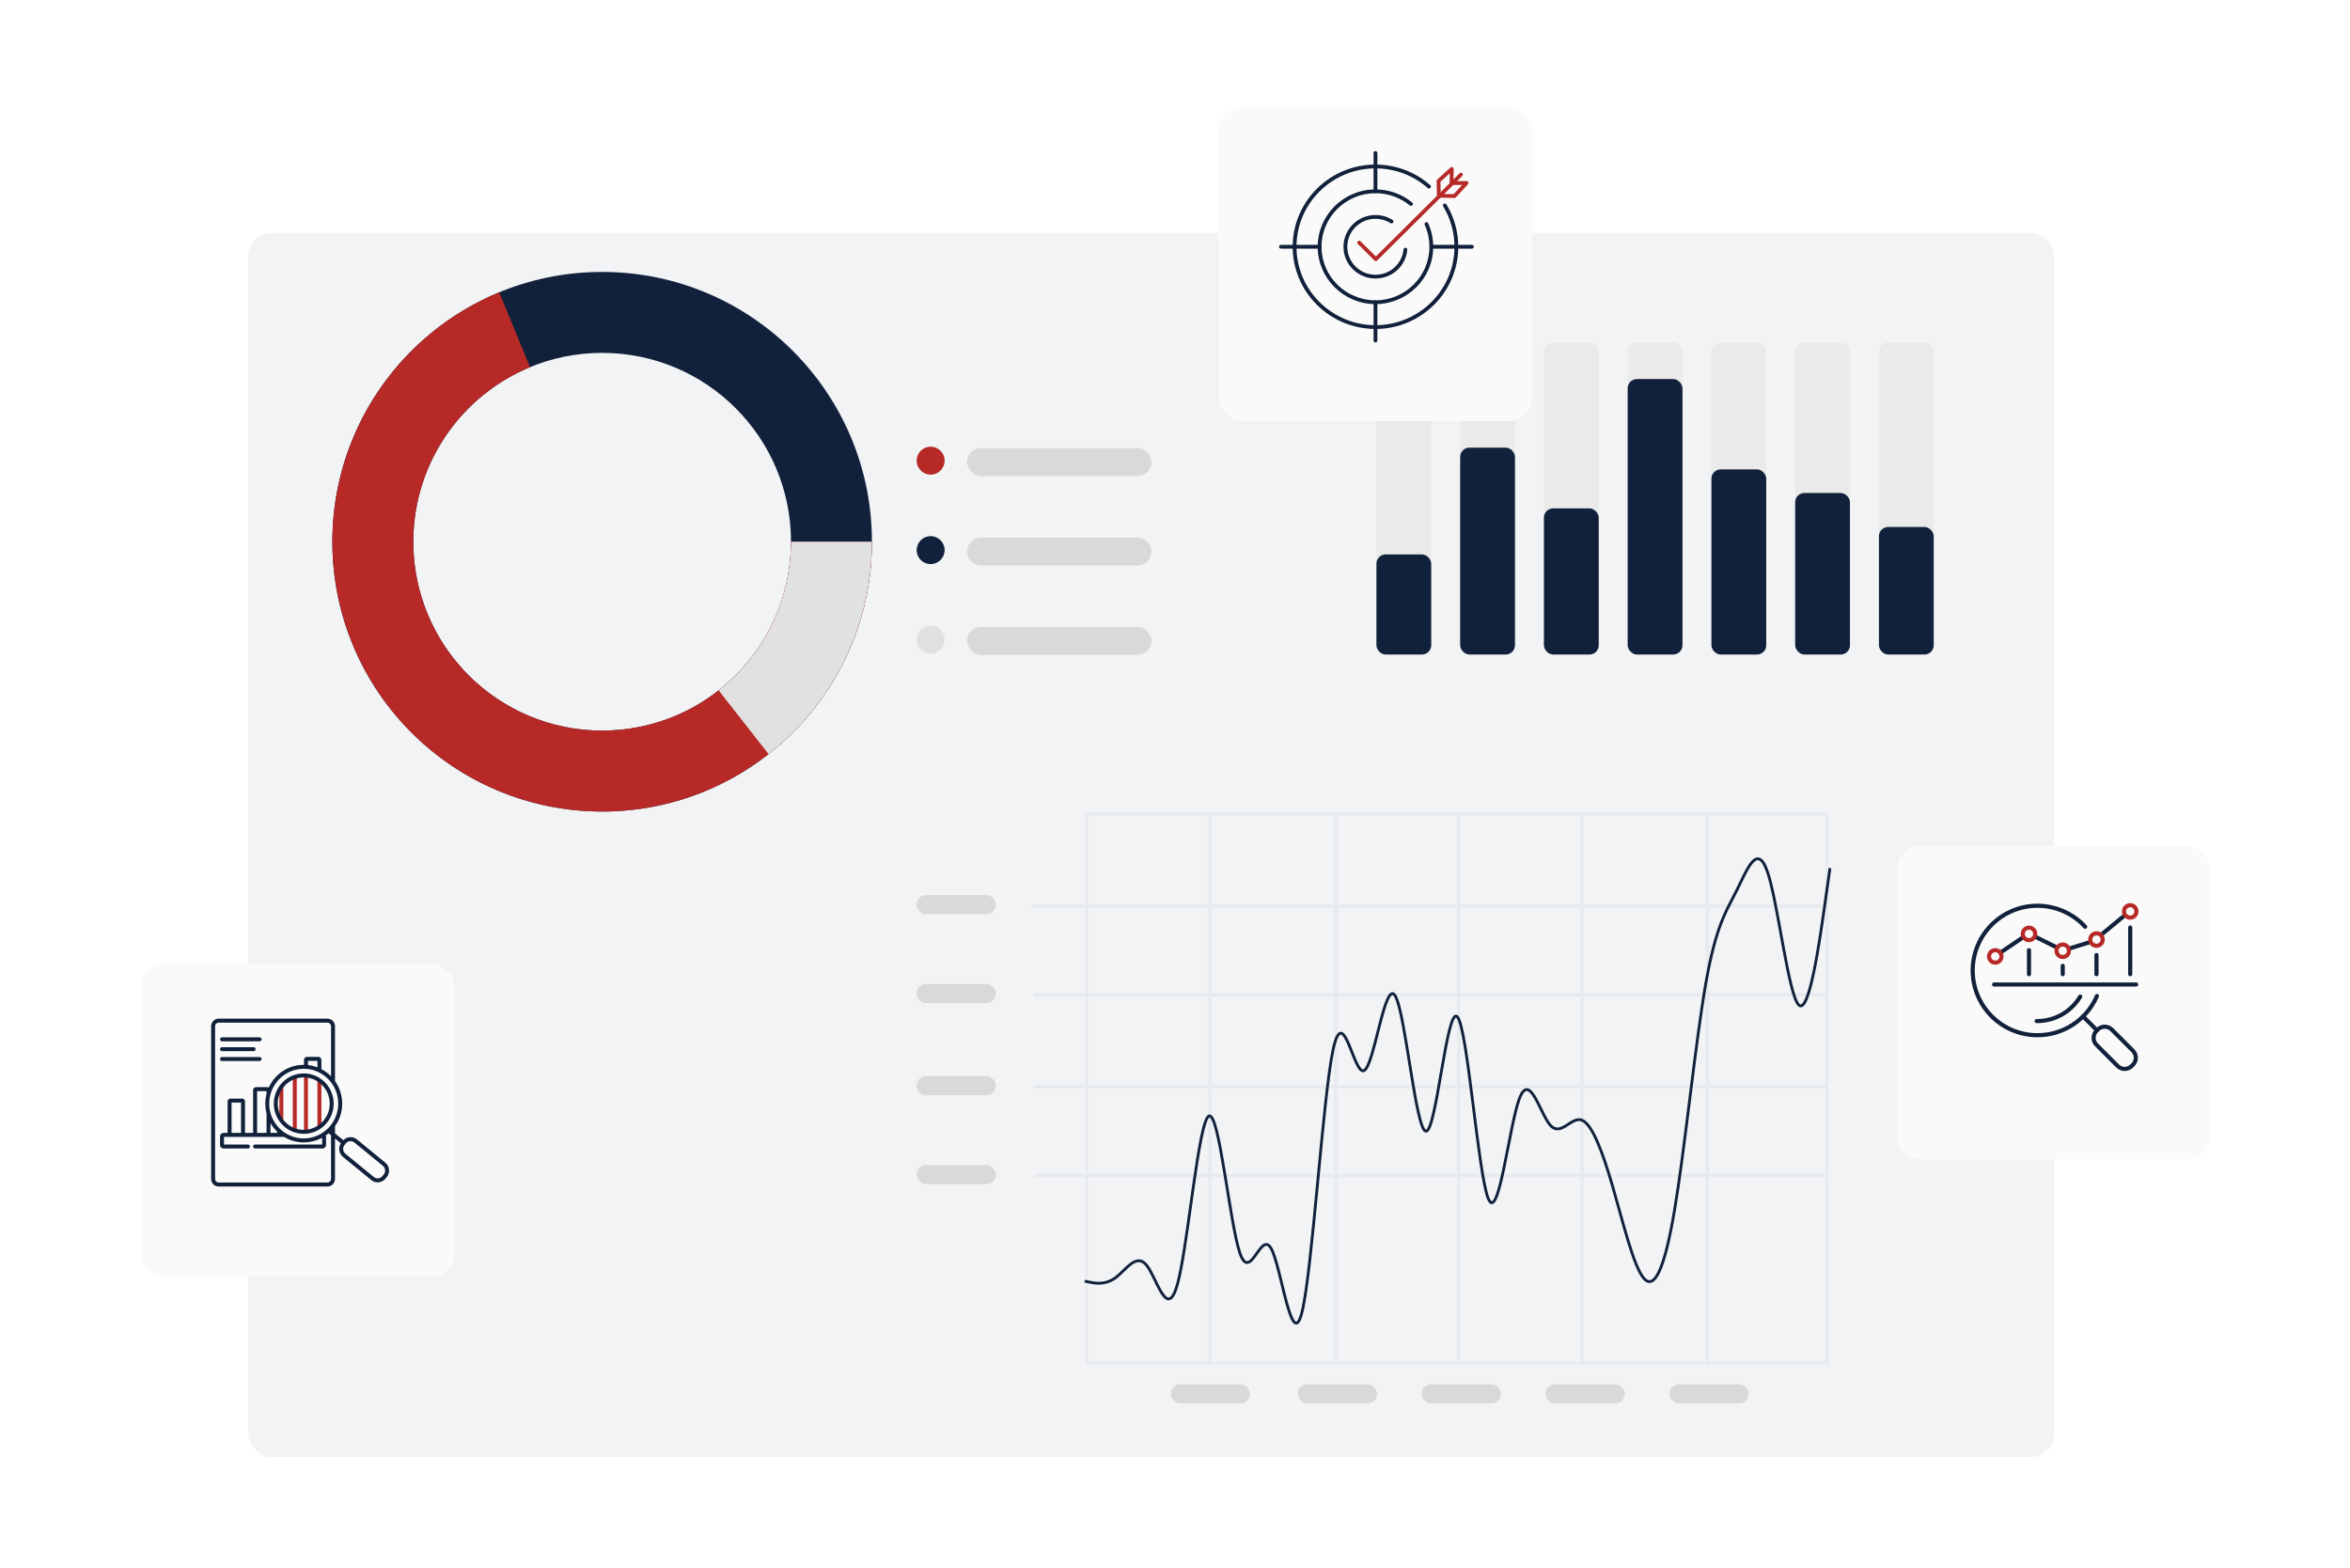 <?xml version="1.0" encoding="UTF-8"?> <svg xmlns="http://www.w3.org/2000/svg" width="700" height="467" viewBox="0 0 700 467" fill="none"><g clip-path="url(#clip0_4107_335)"><g filter="url(#filter0_d_4107_335)"><rect x="73.902" y="64.395" width="538.013" height="364.604" rx="7" fill="#F2F3F5"></rect></g><path d="M259.723 161.362C259.723 205.744 223.744 241.723 179.362 241.723C134.979 241.723 99 205.744 99 161.362C99 116.979 134.979 81 179.362 81C223.744 81 259.723 116.979 259.723 161.362ZM123.109 161.362C123.109 192.43 148.294 217.615 179.362 217.615C210.43 217.615 235.615 192.43 235.615 161.362C235.615 130.294 210.43 105.109 179.362 105.109C148.294 105.109 123.109 130.294 123.109 161.362Z" fill="#11213B"></path><path d="M259.723 161.362C259.723 175.918 255.77 190.201 248.285 202.685C240.8 215.169 230.065 225.386 217.225 232.244C204.386 239.103 189.925 242.345 175.387 241.625C160.848 240.905 146.779 236.25 134.68 228.157C122.581 220.063 112.908 208.836 106.693 195.673C100.478 182.51 97.955 167.907 99.393 153.422C100.831 138.937 106.177 125.114 114.859 113.431C123.541 101.747 135.233 92.641 148.687 87.085L157.889 109.368C148.472 113.257 140.287 119.632 134.21 127.81C128.132 135.989 124.391 145.664 123.384 155.804C122.377 165.943 124.143 176.166 128.494 185.38C132.844 194.593 139.615 202.453 148.084 208.118C156.554 213.783 166.402 217.042 176.579 217.546C186.756 218.05 196.879 215.781 205.866 210.98C214.854 206.179 222.368 199.027 227.608 190.288C232.847 181.549 235.615 171.551 235.615 161.362H259.723Z" fill="#B72926"></path><path d="M259.723 161.362C259.723 173.548 256.952 185.575 251.619 196.532C246.286 207.489 238.53 217.09 228.94 224.608L214.066 205.634C220.78 200.371 226.208 193.651 229.942 185.981C233.675 178.311 235.615 169.892 235.615 161.362H259.723Z" fill="#E1E1E1"></path><g filter="url(#filter1_d_4107_335)"><rect x="42" y="282" width="93.394" height="93.394" rx="7" fill="#FAFAFA"></rect></g><g clip-path="url(#clip1_4107_335)"><path d="M83.807 334.281C83.482 334.281 83.218 334.015 83.218 333.687V323.864C83.218 323.536 83.482 323.27 83.807 323.27C84.132 323.27 84.396 323.536 84.396 323.864V333.687C84.396 334.015 84.132 334.281 83.807 334.281Z" fill="#B72926"></path><path d="M87.807 337.01C87.482 337.01 87.218 336.744 87.218 336.416V321.025C87.218 320.697 87.482 320.431 87.807 320.431C88.132 320.431 88.396 320.697 88.396 321.025V336.416C88.396 336.744 88.132 337.01 87.807 337.01Z" fill="#B72926"></path><path d="M95.148 336.118C94.823 336.118 94.559 335.852 94.559 335.524V321.927C94.559 321.599 94.823 321.333 95.148 321.333C95.473 321.333 95.737 321.599 95.737 321.927V335.524C95.737 335.852 95.473 336.118 95.148 336.118Z" fill="#B72926"></path><path d="M91.143 337.713C90.818 337.713 90.554 337.447 90.554 337.119V320.324C90.554 319.996 90.818 319.729 91.143 319.729C91.468 319.729 91.732 319.996 91.732 320.324V337.119C91.732 337.447 91.468 337.713 91.143 337.713Z" fill="#B72926"></path><path d="M66.139 310.165H77.335C77.66 310.165 77.924 309.899 77.924 309.571C77.924 309.243 77.66 308.977 77.335 308.977H66.139C65.814 308.977 65.55 309.243 65.55 309.571C65.55 309.899 65.814 310.165 66.139 310.165Z" fill="#11213B"></path><path d="M66.139 313.099H75.547C75.872 313.099 76.136 312.833 76.136 312.505C76.136 312.177 75.872 311.911 75.547 311.911H66.139C65.814 311.911 65.55 312.177 65.55 312.505C65.55 312.833 65.814 313.099 66.139 313.099Z" fill="#11213B"></path><path d="M66.139 316.034H77.335C77.66 316.034 77.924 315.768 77.924 315.44C77.924 315.112 77.66 314.846 77.335 314.846H66.139C65.814 314.846 65.55 315.112 65.55 315.44C65.55 315.768 65.814 316.034 66.139 316.034Z" fill="#11213B"></path><path d="M96.095 321.735C94.246 320.221 91.923 319.525 89.553 319.774C87.183 320.024 85.053 321.188 83.55 323.054C82.049 324.919 81.359 327.264 81.606 329.653C81.853 332.043 83.008 334.191 84.857 335.707C86.462 337.019 88.422 337.718 90.46 337.718C90.773 337.718 91.086 337.701 91.4 337.668C93.77 337.418 95.9 336.254 97.4 334.389C98.901 332.523 99.591 330.18 99.344 327.79C99.097 325.399 97.942 323.251 96.093 321.737L96.095 321.735ZM96.486 333.638C95.183 335.256 93.334 336.268 91.277 336.485C89.22 336.701 87.204 336.097 85.599 334.783C83.995 333.469 82.991 331.604 82.777 329.529C82.562 327.455 83.161 325.42 84.464 323.802C85.766 322.184 87.616 321.172 89.673 320.955C89.946 320.927 90.219 320.913 90.488 320.913C92.257 320.913 93.958 321.518 95.351 322.659C96.955 323.973 97.959 325.839 98.173 327.913C98.388 329.988 97.789 332.022 96.486 333.64V333.638Z" fill="#11213B"></path><path d="M115.876 348.347C115.794 347.544 115.407 346.822 114.788 346.315L106.311 339.379C105.694 338.873 104.914 338.64 104.115 338.723C103.408 338.797 102.765 339.113 102.28 339.619L99.785 337.578V335.453C101.425 333.153 102.164 330.363 101.87 327.524C101.655 325.456 100.909 323.574 99.785 321.994V305.671C99.785 304.426 98.781 303.411 97.544 303.411H65.133C63.896 303.411 62.893 304.423 62.893 305.671V351.151C62.893 352.396 63.896 353.411 65.133 353.411H97.547C98.781 353.411 99.787 352.399 99.787 351.151V339.108L101.54 340.541C101.149 341.126 100.975 341.824 101.05 342.537C101.132 343.34 101.519 344.063 102.138 344.569L110.615 351.505C111.169 351.959 111.836 352.178 112.498 352.178C113.369 352.178 114.234 351.798 114.825 351.063L115.231 350.56C115.732 349.935 115.963 349.15 115.881 348.345L115.876 348.347ZM91.541 339.032C85.901 339.624 80.838 335.479 80.251 329.793C79.665 324.106 83.774 318.997 89.411 318.406C89.772 318.368 90.13 318.349 90.483 318.349C95.678 318.349 100.15 322.319 100.701 327.642C101.288 333.329 97.179 338.438 91.541 339.03V339.032ZM80.574 337.44V334.534C81.114 335.465 81.78 336.311 82.544 337.05V337.44H80.574ZM79.396 325.779C79.052 327.093 78.932 328.488 79.078 329.917C79.139 330.515 79.248 331.098 79.396 331.661V337.438H76.574V324.998H79.396V325.779ZM94.559 317.926C93.662 317.579 92.715 317.341 91.732 317.234V315.982H94.559V317.926ZM98.609 351.151C98.609 351.743 98.133 352.223 97.547 352.223H65.133C64.546 352.223 64.071 351.743 64.071 351.151V305.671C64.071 305.079 64.546 304.599 65.133 304.599H97.547C98.133 304.599 98.609 305.079 98.609 305.671V320.589C97.768 319.736 96.8 319.016 95.737 318.46V315.685C95.737 315.193 95.339 314.794 94.851 314.794H91.44C90.952 314.794 90.554 315.193 90.554 315.685V317.165C90.135 317.163 89.713 317.182 89.287 317.227C85.121 317.664 81.707 320.314 80.068 323.895C79.957 323.843 79.834 323.812 79.703 323.812H76.263C75.784 323.812 75.393 324.206 75.393 324.691V337.442H72.976V328.077C72.976 327.604 72.594 327.222 72.128 327.222H68.646C68.177 327.222 67.798 327.607 67.798 328.077V337.442H66.606C66.021 337.442 65.545 337.92 65.545 338.507V341.023C65.545 341.61 66.021 342.088 66.606 342.088H73.853C74.178 342.088 74.442 341.822 74.442 341.494C74.442 341.166 74.178 340.9 73.853 340.9H66.726V338.628H84.589C86.323 339.678 88.34 340.277 90.467 340.277C90.863 340.277 91.261 340.256 91.664 340.215C93.19 340.054 94.642 339.598 95.952 338.88V340.9H75.985C75.66 340.9 75.396 341.166 75.396 341.494C75.396 341.822 75.66 342.088 75.985 342.088H96.072C96.654 342.088 97.127 341.61 97.127 341.023V338.507C97.127 338.39 97.108 338.279 97.073 338.172C97.349 337.975 97.615 337.768 97.874 337.547L98.607 338.146V351.154L98.609 351.151ZM71.8 337.44H68.978V328.408H71.8V337.44ZM114.312 349.811L113.906 350.315C113.277 351.099 112.13 351.218 111.355 350.583L102.878 343.647C102.504 343.34 102.27 342.903 102.219 342.416C102.169 341.929 102.308 341.451 102.612 341.073L103.017 340.57C103.321 340.192 103.755 339.956 104.238 339.904C104.304 339.897 104.367 339.895 104.431 339.895C104.845 339.895 105.244 340.035 105.569 340.301L114.045 347.237C114.42 347.544 114.653 347.981 114.705 348.468C114.757 348.956 114.616 349.433 114.312 349.811Z" fill="#11213B"></path></g><circle cx="277.212" cy="137.212" r="4.164" fill="#B72926"></circle><circle cx="277.212" cy="163.86" r="4.164" fill="#11213B"></circle><circle cx="277.212" cy="190.509" r="4.164" fill="#E1E1E1"></circle><rect x="288.038" y="133.465" width="54.962" height="8.328" rx="4.164" fill="#D7D9DB"></rect><rect x="288.038" y="160.112" width="54.962" height="8.328" rx="4.164" fill="#D7D9DB"></rect><rect x="288.038" y="186.761" width="54.962" height="8.328" rx="4.164" fill="#D7D9DB"></rect><rect x="273" y="266.603" width="23.656" height="5.677" rx="2.839" fill="#D7D9DB"></rect><rect x="273" y="293.097" width="23.656" height="5.677" rx="2.839" fill="#D7D9DB"></rect><rect x="273" y="320.538" width="23.656" height="5.677" rx="2.839" fill="#D7D9DB"></rect><rect x="273" y="347.032" width="23.656" height="5.677" rx="2.839" fill="#D7D9DB"></rect><rect x="348.699" y="412.322" width="23.656" height="5.677" rx="2.839" fill="#D7D9DB"></rect><rect x="386.548" y="412.322" width="23.656" height="5.677" rx="2.839" fill="#D7D9DB"></rect><rect x="423.452" y="412.322" width="23.656" height="5.677" rx="2.839" fill="#D7D9DB"></rect><rect x="497.258" y="412.322" width="23.656" height="5.677" rx="2.839" fill="#D7D9DB"></rect><rect x="460.355" y="412.322" width="23.656" height="5.677" rx="2.839" fill="#D7D9DB"></rect><path fill-rule="evenodd" clip-rule="evenodd" d="M544.63 270.426H307.064V269.411H544.63V270.426Z" fill="#E7EAEE"></path><path fill-rule="evenodd" clip-rule="evenodd" d="M544.631 296.823H308.08V295.808H544.631V296.823Z" fill="#E7EAEE"></path><path fill-rule="evenodd" clip-rule="evenodd" d="M544.631 324.235H308.08V323.22H544.631V324.235Z" fill="#E7EAEE"></path><path fill-rule="evenodd" clip-rule="evenodd" d="M544.631 350.631H308.08V349.616H544.631V350.631Z" fill="#E7EAEE"></path><path fill-rule="evenodd" clip-rule="evenodd" d="M543.795 242.84H324.143V405.631H543.795V242.84ZM323.308 242.001V406.47H544.63V242.001H323.308Z" fill="#E7EAEE"></path><path fill-rule="evenodd" clip-rule="evenodd" d="M360.872 242L360.872 406.469L359.857 406.469L359.857 242L360.872 242Z" fill="#E7EAEE"></path><path fill-rule="evenodd" clip-rule="evenodd" d="M398.436 242L398.436 406.469L397.42 406.469L397.42 242L398.436 242Z" fill="#E7EAEE"></path><path fill-rule="evenodd" clip-rule="evenodd" d="M434.985 242L434.985 406.469L433.97 406.469L433.97 242L434.985 242Z" fill="#E7EAEE"></path><path fill-rule="evenodd" clip-rule="evenodd" d="M471.779 242L471.779 406.469L470.764 406.469L470.764 242L471.779 242Z" fill="#E7EAEE"></path><path fill-rule="evenodd" clip-rule="evenodd" d="M509.097 242L509.097 406.469L508.082 406.469L508.082 242L509.097 242Z" fill="#E7EAEE"></path><path fill-rule="evenodd" clip-rule="evenodd" d="M518.733 263.264C518.4 263.958 518.065 264.655 517.725 265.339C517.296 266.201 516.869 267.017 516.444 267.83C515.329 269.963 514.225 272.074 513.116 274.941C511.587 278.891 510.051 284.269 508.512 293.046C506.973 301.828 505.432 313.999 503.89 326.291L503.738 327.506C502.247 339.391 500.755 351.288 499.262 360.218C497.721 369.442 496.172 375.546 494.603 378.891C494.209 379.731 493.808 380.411 493.395 380.928C492.984 381.443 492.544 381.817 492.069 382.01C491.579 382.208 491.081 382.202 490.596 382.004C490.126 381.811 489.688 381.446 489.278 380.958C488.462 379.988 487.671 378.429 486.898 376.513C486.12 374.587 485.345 372.262 484.573 369.729C483.678 366.793 482.779 363.554 481.882 360.32C481.235 357.988 480.589 355.658 479.946 353.448C478.405 348.156 476.87 343.507 475.34 340.058C474.575 338.333 473.817 336.923 473.07 335.886C472.316 334.839 471.609 334.227 470.964 334.01C470.343 333.801 469.693 333.935 468.965 334.28C468.439 334.53 467.924 334.862 467.383 335.211C467.158 335.356 466.929 335.504 466.693 335.65C465.919 336.128 465.076 336.58 464.199 336.663C463.281 336.75 462.386 336.429 461.538 335.5C460.721 334.605 459.926 333.119 459.16 331.583C458.971 331.204 458.783 330.822 458.596 330.44C458.013 329.25 457.438 328.077 456.862 327.105C456.482 326.466 456.115 325.936 455.76 325.557C455.398 325.171 455.095 324.993 454.852 324.96C454.643 324.931 454.385 324.996 454.062 325.35C453.729 325.715 453.367 326.347 452.988 327.344C452.231 329.34 451.466 332.646 450.694 336.402C450.341 338.12 449.986 339.938 449.63 341.759C449.213 343.889 448.796 346.022 448.381 348.001C447.612 351.675 446.834 354.917 446.045 356.786C445.846 357.255 445.64 357.657 445.422 357.963C445.212 358.257 444.95 358.522 444.62 358.619C444.245 358.729 443.903 358.591 443.634 358.332C443.381 358.089 443.161 357.714 442.96 357.24C442.557 356.288 442.165 354.774 441.779 352.877C441.392 350.971 441.005 348.65 440.619 346.065C439.927 341.427 439.234 335.924 438.543 330.427C438.464 329.798 438.384 329.17 438.305 328.542C437.534 322.427 436.764 316.443 435.995 311.78C435.61 309.448 435.227 307.455 434.846 305.945C434.655 305.189 434.467 304.563 434.282 304.079C434.093 303.583 433.923 303.279 433.787 303.131C433.737 303.076 433.704 303.058 433.693 303.053C433.691 303.053 433.69 303.054 433.688 303.054C433.628 303.081 433.491 303.199 433.305 303.531C432.949 304.168 432.574 305.288 432.189 306.785C431.423 309.761 430.655 314.056 429.883 318.497C429.805 318.949 429.726 319.403 429.647 319.856C428.955 323.848 428.261 327.853 427.567 330.991C427.18 332.737 426.79 334.232 426.395 335.313C426.198 335.852 425.993 336.308 425.776 336.646C425.573 336.96 425.296 337.274 424.919 337.342C424.499 337.416 424.168 337.161 423.944 336.89C423.711 336.608 423.5 336.203 423.302 335.722C422.902 334.753 422.511 333.352 422.124 331.669C421.35 328.297 420.577 323.703 419.806 318.949C419.677 318.151 419.548 317.348 419.419 316.546C418.777 312.562 418.136 308.586 417.496 305.213C417.111 303.187 416.728 301.387 416.346 299.938C415.961 298.475 415.587 297.416 415.237 296.839C415.062 296.552 414.923 296.437 414.839 296.397C414.785 296.372 414.736 296.367 414.646 296.418C414.534 296.482 414.384 296.624 414.207 296.886C414.033 297.141 413.851 297.48 413.664 297.897C412.911 299.576 412.148 302.322 411.375 305.324C411.187 306.056 410.998 306.802 410.809 307.549C410.227 309.847 409.642 312.157 409.058 314.096C408.671 315.381 408.279 316.521 407.882 317.397C407.684 317.834 407.479 318.217 407.267 318.524C407.058 318.824 406.82 319.083 406.543 319.233C406.243 319.394 405.927 319.411 405.625 319.303C405.342 319.202 405.094 319 404.878 318.762C404.448 318.29 404.041 317.561 403.653 316.739C403.261 315.908 402.871 314.942 402.486 313.969C402.424 313.813 402.363 313.657 402.301 313.501C401.977 312.68 401.656 311.866 401.334 311.122C400.951 310.233 400.578 309.47 400.215 308.929C400.033 308.659 399.866 308.461 399.714 308.333C399.562 308.204 399.454 308.169 399.386 308.165C399.281 308.16 399.006 308.242 398.625 309.008C398.264 309.734 397.887 310.922 397.503 312.717C396.006 319.726 394.506 335.47 393.001 351.255L392.886 352.466C391.346 368.612 389.801 384.581 388.25 390.868C387.865 392.429 387.462 393.473 387.011 394.023C386.778 394.305 386.482 394.518 386.119 394.527C385.762 394.536 385.464 394.344 385.232 394.109C384.778 393.649 384.368 392.809 383.983 391.791C383.59 390.754 383.201 389.466 382.814 388.049C382.354 386.362 381.891 384.469 381.43 382.581C381.119 381.307 380.808 380.036 380.5 378.833C380.115 377.334 379.732 375.936 379.35 374.751C378.967 373.559 378.592 372.608 378.231 371.99C377.868 371.368 377.559 371.154 377.337 371.1C377.128 371.049 376.873 371.111 376.534 371.369C376.195 371.627 375.837 372.033 375.456 372.531C375.198 372.868 374.943 373.228 374.683 373.596C374.559 373.771 374.435 373.947 374.308 374.124C373.921 374.661 373.52 375.192 373.109 375.607C372.708 376.014 372.245 376.366 371.727 376.457C371.163 376.555 370.641 376.33 370.186 375.818C369.745 375.323 369.338 374.533 368.947 373.404C368.163 371.144 367.387 367.353 366.617 362.995C366.115 360.154 365.613 357.055 365.111 353.958C364.842 352.297 364.573 350.637 364.304 349.018C363.533 344.374 362.764 340.073 361.998 337.028C361.614 335.501 361.237 334.319 360.872 333.572C360.687 333.193 360.524 332.969 360.398 332.861C360.339 332.811 360.305 332.801 360.298 332.8C360.297 332.8 360.294 332.797 360.275 332.806C360.207 332.839 360.066 332.968 359.881 333.307C359.706 333.628 359.522 334.075 359.333 334.646C358.956 335.785 358.574 337.358 358.19 339.258C357.422 343.056 356.652 348.108 355.881 353.491C355.618 355.329 355.355 357.206 355.091 359.084C353.814 368.186 352.531 377.323 351.246 382.206C350.857 383.685 350.463 384.796 350.058 385.592C349.66 386.376 349.221 386.916 348.709 387.161C348.154 387.426 347.611 387.302 347.139 386.987C346.686 386.683 346.264 386.183 345.869 385.601C345.14 384.526 344.415 383.034 343.708 381.578C343.648 381.453 343.587 381.329 343.527 381.205C342.75 379.609 341.999 378.111 341.262 377.181C340.542 376.271 339.876 375.957 339.266 375.939C338.632 375.92 337.954 376.216 337.21 376.749C336.469 377.279 335.721 378.002 334.945 378.758L334.867 378.833C334.127 379.555 333.361 380.302 332.591 380.876C329.357 383.286 326.115 382.634 324.559 382.321L323.007 382.01L323.172 381.188L324.714 381.498C326.245 381.806 329.163 382.386 332.09 380.204C332.815 379.664 333.546 378.952 334.302 378.214L334.361 378.158C335.127 377.411 335.92 376.642 336.722 376.068C337.519 375.496 338.383 375.075 339.291 375.101C340.222 375.129 341.098 375.623 341.919 376.661C342.724 377.678 343.515 379.267 344.28 380.838C344.338 380.958 344.396 381.077 344.454 381.196C345.171 382.671 345.869 384.108 346.563 385.131C346.939 385.686 347.288 386.078 347.606 386.291C347.905 386.491 348.132 386.508 348.348 386.405C348.607 386.281 348.939 385.945 349.312 385.212C349.678 384.491 350.054 383.445 350.436 381.993C351.707 377.163 352.98 368.095 354.258 358.991C354.522 357.107 354.787 355.222 355.052 353.373C355.823 347.991 356.595 342.917 357.369 339.092C357.755 337.182 358.144 335.569 358.538 334.382C358.734 333.789 358.936 333.289 359.146 332.905C359.346 332.539 359.592 332.207 359.908 332.053C360.082 331.968 360.272 331.94 360.464 331.979C360.649 332.016 360.809 332.11 360.942 332.224C361.201 332.446 361.424 332.795 361.624 333.204C362.03 334.034 362.424 335.288 362.811 336.824C363.586 339.906 364.36 344.24 365.13 348.881C365.4 350.507 365.67 352.171 365.939 353.834C366.441 356.926 366.941 360.014 367.442 362.85C368.214 367.217 368.98 370.942 369.738 373.129C370.117 374.223 370.481 374.889 370.812 375.261C371.127 375.616 371.376 375.668 371.583 375.631C371.836 375.587 372.144 375.393 372.513 375.019C372.874 374.653 373.243 374.169 373.628 373.635C373.746 373.47 373.866 373.3 373.988 373.128C374.253 372.753 374.524 372.371 374.791 372.021C375.181 371.512 375.595 371.032 376.026 370.703C376.458 370.374 376.974 370.148 377.536 370.286C378.085 370.42 378.547 370.87 378.954 371.568C379.364 372.268 379.761 373.291 380.148 374.494C380.537 375.703 380.925 377.12 381.311 378.625C381.625 379.85 381.938 381.129 382.249 382.404C382.707 384.279 383.163 386.147 383.622 387.828C384.006 389.236 384.388 390.495 384.766 391.495C385.152 392.514 385.512 393.199 385.829 393.521C385.983 393.678 386.071 393.69 386.098 393.69C386.121 393.689 386.21 393.677 386.363 393.491C386.682 393.102 387.051 392.231 387.437 390.668C388.969 384.458 390.508 368.576 392.052 352.387C392.092 351.959 392.133 351.532 392.174 351.104C393.673 335.372 395.177 319.6 396.684 312.542C397.072 310.728 397.466 309.457 397.875 308.634C398.265 307.851 398.761 307.296 399.427 307.329C399.744 307.344 400.022 307.496 400.255 307.693C400.489 307.891 400.707 308.158 400.911 308.462C401.318 309.07 401.716 309.893 402.104 310.79C402.431 311.547 402.758 312.376 403.082 313.197C403.143 313.352 403.204 313.506 403.265 313.66C403.65 314.634 404.031 315.578 404.41 316.381C404.794 317.194 405.157 317.824 405.498 318.199C405.667 318.385 405.805 318.478 405.907 318.514C405.99 318.544 406.06 318.541 406.146 318.495C406.254 318.437 406.401 318.301 406.578 318.046C406.751 317.797 406.932 317.463 407.119 317.051C407.493 316.226 407.872 315.128 408.256 313.855C408.834 311.935 409.412 309.652 409.993 307.359C410.183 306.608 410.373 305.856 410.564 305.115C411.333 302.13 412.112 299.31 412.9 297.554C413.098 297.112 413.302 296.725 413.514 296.414C413.722 296.109 413.958 295.846 414.231 295.69C414.526 295.522 414.863 295.483 415.194 295.638C415.496 295.779 415.742 296.058 415.953 296.404C416.373 297.095 416.771 298.262 417.156 299.725C417.545 301.201 417.933 303.024 418.319 305.057C418.962 308.443 419.605 312.433 420.246 316.417C420.375 317.218 420.504 318.019 420.633 318.815C421.405 323.573 422.174 328.14 422.941 331.482C423.325 333.156 423.705 334.501 424.076 335.403C424.264 335.858 424.437 336.171 424.59 336.356C424.697 336.485 424.757 336.511 424.775 336.516C424.785 336.512 424.812 336.5 424.856 336.461C424.914 336.408 424.987 336.323 425.071 336.192C425.239 335.931 425.42 335.541 425.608 335.026C425.984 333.998 426.364 332.547 426.749 330.81C427.439 327.692 428.129 323.708 428.822 319.711C428.901 319.258 428.979 318.805 429.058 318.353C429.828 313.922 430.602 309.591 431.377 306.576C431.763 305.078 432.159 303.863 432.574 303.122C432.774 302.765 433.022 302.434 433.347 302.289C433.526 302.209 433.725 302.188 433.926 302.247C434.117 302.304 434.275 302.424 434.404 302.564C434.653 302.836 434.869 303.266 435.065 303.78C435.266 304.307 435.463 304.968 435.658 305.74C436.048 307.284 436.436 309.304 436.822 311.644C437.594 316.326 438.366 322.325 439.137 328.437C439.216 329.064 439.295 329.692 439.374 330.32C440.066 335.82 440.757 341.313 441.448 345.942C441.833 348.52 442.217 350.825 442.6 352.71C442.985 354.604 443.364 356.045 443.732 356.913C443.917 357.35 444.083 357.601 444.215 357.728C444.332 357.841 444.375 357.818 444.385 357.815C444.441 357.798 444.564 357.722 444.74 357.476C444.907 357.241 445.086 356.902 445.273 356.46C446.025 354.679 446.789 351.519 447.561 347.829C447.978 345.841 448.391 343.728 448.805 341.612C449.16 339.796 449.515 337.978 449.874 336.234C450.643 332.488 451.42 329.116 452.205 327.047C452.598 326.012 453.006 325.265 453.444 324.785C453.891 324.295 454.405 324.052 454.967 324.13C455.494 324.203 455.962 324.549 456.371 324.984C456.787 325.428 457.191 326.018 457.582 326.678C458.177 327.681 458.773 328.898 459.361 330.096C459.545 330.471 459.728 330.845 459.909 331.209C460.685 332.764 461.432 334.141 462.157 334.935C462.85 335.695 463.497 335.888 464.12 335.829C464.786 335.766 465.484 335.412 466.252 334.937C466.456 334.812 466.666 334.676 466.88 334.538C467.44 334.177 468.028 333.798 468.605 333.523C469.419 333.138 470.311 332.907 471.231 333.216C472.128 333.517 472.963 334.304 473.75 335.396C474.545 336.499 475.329 337.968 476.106 339.718C477.659 343.221 479.207 347.913 480.75 353.214C481.401 355.449 482.049 357.785 482.696 360.118C483.589 363.338 484.48 366.551 485.374 369.484C486.144 372.008 486.91 374.307 487.674 376.199C488.443 378.102 489.193 379.556 489.919 380.419C490.28 380.848 490.613 381.106 490.913 381.228C491.2 381.346 491.472 381.347 491.754 381.233C492.049 381.114 492.381 380.856 492.74 380.405C493.098 379.957 493.468 379.339 493.845 378.535C495.359 375.305 496.894 369.305 498.436 360.08C499.926 351.167 501.416 339.284 502.908 327.389L503.059 326.187C504.6 313.901 506.143 301.708 507.687 292.902C509.232 284.09 510.78 278.654 512.334 274.638C513.462 271.725 514.596 269.555 515.719 267.409C516.139 266.604 516.559 265.802 516.975 264.965C517.301 264.31 517.633 263.619 517.967 262.924C518.408 262.004 518.853 261.078 519.29 260.224C520.061 258.717 520.853 257.342 521.666 256.454C522.073 256.01 522.514 255.656 522.991 255.486C523.489 255.308 524.003 255.34 524.498 255.626C524.973 255.901 525.403 256.394 525.806 257.086C526.212 257.783 526.608 258.713 526.999 259.907C528.306 263.902 529.609 271.049 530.905 278.155C531.15 279.495 531.394 280.833 531.638 282.148C532.409 286.307 533.177 290.245 533.945 293.31C534.329 294.844 534.71 296.148 535.087 297.148C535.275 297.648 535.46 298.065 535.64 298.392C535.823 298.725 535.988 298.942 536.128 299.066C536.261 299.183 536.348 299.197 536.401 299.194C536.464 299.189 536.569 299.154 536.719 299.014C537.03 298.725 537.381 298.129 537.752 297.222C538.483 295.432 539.2 292.659 539.874 289.431C541.219 282.985 542.374 274.838 543.145 269.394L544.687 258.512L545.516 258.629L543.975 269.511L543.974 269.518C543.203 274.955 542.045 283.127 540.694 289.602C540.019 292.835 539.29 295.673 538.527 297.539C538.151 298.461 537.744 299.205 537.29 299.627C537.058 299.844 536.779 300.008 536.457 300.03C536.125 300.052 535.827 299.917 535.574 299.695C535.329 299.479 535.109 299.165 534.906 298.796C534.7 298.422 534.5 297.966 534.303 297.444C533.909 296.4 533.519 295.06 533.132 293.514C532.358 290.42 531.585 286.459 530.814 282.301C530.568 280.975 530.323 279.63 530.078 278.286C528.78 271.174 527.49 264.102 526.202 260.168C525.822 259.005 525.447 258.135 525.082 257.508C524.714 256.876 524.374 256.523 524.078 256.352C523.802 256.192 523.545 256.177 523.273 256.275C522.979 256.38 522.648 256.623 522.284 257.02C521.555 257.816 520.806 259.099 520.036 260.605C519.598 261.461 519.167 262.36 518.733 263.264Z" fill="#11213B"></path><g filter="url(#filter2_d_4107_335)"><rect x="565" y="247" width="93.394" height="93.394" rx="7" fill="#FAFAFA"></rect></g><g clip-path="url(#clip2_4107_335)"><path d="M606.898 308.96C595.926 308.96 587 300.035 587 289.065C587 278.095 595.926 269.172 606.898 269.172C612.465 269.172 617.816 271.53 621.577 275.639C621.805 275.89 621.788 276.277 621.538 276.505C621.288 276.734 620.9 276.716 620.672 276.466C617.141 272.609 612.121 270.399 606.898 270.399C596.603 270.399 588.227 278.772 588.227 289.065C588.227 299.357 596.603 307.734 606.898 307.734C614.376 307.734 621.116 303.29 624.065 296.413C624.2 296.102 624.561 295.957 624.87 296.092C625.181 296.224 625.326 296.585 625.191 296.896C622.048 304.225 614.867 308.96 606.895 308.96H606.898Z" fill="#11213B"></path><path d="M606.726 304.753H606.665C606.326 304.753 606.051 304.478 606.051 304.139C606.051 303.801 606.326 303.526 606.665 303.526H606.726C611.844 303.526 616.476 300.905 619.119 296.516C619.293 296.227 619.671 296.131 619.96 296.308C620.25 296.482 620.343 296.86 620.169 297.149C617.303 301.909 612.278 304.753 606.726 304.753Z" fill="#11213B"></path><path d="M636.315 293.857H593.983C593.644 293.857 593.369 293.582 593.369 293.243C593.369 292.905 593.644 292.63 593.983 292.63H636.313C636.651 292.63 636.926 292.905 636.926 293.243C636.926 293.582 636.651 293.857 636.313 293.857H636.315Z" fill="#11213B"></path><path d="M604.383 290.787C604.044 290.787 603.77 290.512 603.77 290.174V283.017C603.77 282.678 604.044 282.403 604.383 282.403C604.721 282.403 604.996 282.678 604.996 283.017V290.174C604.996 290.512 604.721 290.787 604.383 290.787Z" fill="#11213B"></path><path d="M614.433 290.787C614.094 290.787 613.819 290.513 613.819 290.174V287.684C613.819 287.345 614.094 287.07 614.433 287.07C614.771 287.07 615.046 287.345 615.046 287.684V290.174C615.046 290.513 614.771 290.787 614.433 290.787Z" fill="#11213B"></path><path d="M624.484 290.787C624.146 290.787 623.871 290.512 623.871 290.173V284.464C623.871 284.125 624.146 283.851 624.484 283.851C624.823 283.851 625.098 284.125 625.098 284.464V290.173C625.098 290.512 624.823 290.787 624.484 290.787Z" fill="#11213B"></path><path d="M634.534 290.787C634.196 290.787 633.921 290.512 633.921 290.174V276.26C633.921 275.921 634.196 275.646 634.534 275.646C634.873 275.646 635.148 275.921 635.148 276.26V290.174C635.148 290.512 634.873 290.787 634.534 290.787Z" fill="#11213B"></path><path d="M595.827 284.386C595.631 284.386 595.437 284.293 595.32 284.116C595.131 283.837 595.204 283.454 595.484 283.265L602.185 278.731C602.464 278.539 602.847 278.616 603.036 278.895C603.225 279.175 603.151 279.558 602.871 279.747L596.171 284.281C596.065 284.352 595.945 284.386 595.827 284.386Z" fill="#11213B"></path><path d="M612.578 282.774C612.487 282.774 612.394 282.754 612.305 282.71L605.968 279.558C605.664 279.405 605.541 279.037 605.693 278.736C605.845 278.431 606.213 278.309 606.515 278.461L612.853 281.614C613.157 281.766 613.279 282.134 613.127 282.435C613.019 282.651 612.803 282.777 612.578 282.777V282.774Z" fill="#11213B"></path><path d="M616.29 283.181C616.03 283.181 615.787 283.012 615.706 282.752C615.606 282.428 615.785 282.085 616.109 281.984L622.446 280.002C622.77 279.898 623.113 280.08 623.214 280.404C623.315 280.728 623.135 281.071 622.812 281.172L616.474 283.154C616.413 283.174 616.351 283.184 616.29 283.184V283.181Z" fill="#11213B"></path><path d="M626.084 278.881C625.908 278.881 625.733 278.805 625.611 278.657C625.395 278.397 625.432 278.01 625.694 277.794L632.287 272.35C632.547 272.134 632.934 272.17 633.15 272.433C633.366 272.695 633.329 273.081 633.067 273.297L626.474 278.741C626.359 278.834 626.222 278.881 626.084 278.881Z" fill="#11213B"></path><path d="M632.878 319C631.968 319 631.055 318.654 630.363 317.959L624.051 311.646C623.381 310.977 623.013 310.084 623.013 309.132C623.013 308.18 623.381 307.287 624.051 306.617L624.433 306.234C625.82 304.848 628.077 304.848 629.465 306.234L635.778 312.547C637.165 313.933 637.165 316.19 635.778 317.579L635.396 317.962C634.701 318.656 633.791 319.002 632.881 319.002L632.878 319ZM626.948 306.42C626.322 306.42 625.739 306.661 625.299 307.1L624.917 307.483C624.477 307.922 624.237 308.506 624.237 309.132C624.237 309.757 624.477 310.341 624.917 310.78L631.229 317.093C632.137 318.001 633.617 318.003 634.527 317.093L634.91 316.71C635.349 316.271 635.589 315.687 635.589 315.062C635.589 314.436 635.349 313.852 634.91 313.413L628.597 307.1C628.158 306.661 627.574 306.42 626.948 306.42Z" fill="#11213B"></path><path d="M624.46 307.336C624.303 307.336 624.146 307.278 624.026 307.157L620.046 303.178C619.806 302.937 619.806 302.55 620.046 302.309C620.286 302.069 620.674 302.069 620.915 302.309L624.894 306.289C625.135 306.529 625.135 306.917 624.894 307.157C624.774 307.278 624.617 307.336 624.46 307.336Z" fill="#11213B"></path><path d="M594.333 287.34C592.972 287.34 591.865 286.231 591.865 284.87C591.865 283.508 592.972 282.401 594.333 282.401C595.695 282.401 596.804 283.508 596.804 284.87C596.804 286.231 595.695 287.34 594.333 287.34ZM594.333 283.628C593.649 283.628 593.092 284.185 593.092 284.87C593.092 285.554 593.649 286.114 594.333 286.114C595.018 286.114 595.577 285.557 595.577 284.87C595.577 284.183 595.02 283.628 594.333 283.628Z" fill="#B72926"></path><path d="M604.383 280.637C603.022 280.637 601.913 279.528 601.913 278.166C601.913 276.805 603.022 275.698 604.383 275.698C605.745 275.698 606.852 276.805 606.852 278.166C606.852 279.528 605.745 280.637 604.383 280.637ZM604.383 276.925C603.699 276.925 603.139 277.482 603.139 278.166C603.139 278.851 603.696 279.41 604.383 279.41C605.07 279.41 605.625 278.853 605.625 278.166C605.625 277.479 605.068 276.925 604.383 276.925Z" fill="#B72926"></path><path d="M614.435 285.66C613.073 285.66 611.964 284.551 611.964 283.189C611.964 281.827 613.073 280.721 614.435 280.721C615.797 280.721 616.903 281.827 616.903 283.189C616.903 284.551 615.797 285.66 614.435 285.66ZM614.435 281.947C613.751 281.947 613.191 282.504 613.191 283.189C613.191 283.873 613.748 284.433 614.435 284.433C615.122 284.433 615.677 283.876 615.677 283.189C615.677 282.502 615.12 281.947 614.435 281.947Z" fill="#B72926"></path><path d="M624.485 282.315C623.123 282.315 622.014 281.208 622.014 279.847C622.014 278.485 623.123 277.376 624.485 277.376C625.847 277.376 626.953 278.485 626.953 279.847C626.953 281.208 625.847 282.315 624.485 282.315ZM624.485 278.603C623.8 278.603 623.241 279.16 623.241 279.847C623.241 280.534 623.798 281.088 624.485 281.088C625.172 281.088 625.726 280.531 625.726 279.847C625.726 279.162 625.169 278.603 624.485 278.603Z" fill="#B72926"></path><path d="M634.532 273.939C633.17 273.939 632.063 272.832 632.063 271.471C632.063 270.109 633.17 269 634.532 269C635.893 269 637.002 270.109 637.002 271.471C637.002 272.832 635.893 273.939 634.532 273.939ZM634.532 270.227C633.847 270.227 633.29 270.784 633.29 271.471C633.29 272.158 633.847 272.712 634.532 272.712C635.216 272.712 635.776 272.155 635.776 271.471C635.776 270.786 635.219 270.227 634.532 270.227Z" fill="#B72926"></path></g><rect x="410" y="102" width="16.322" height="92.955" rx="2.759" fill="#EAEAEA"></rect><rect x="410" y="165.145" width="16.322" height="29.81" rx="2.759" fill="#11213B"></rect><rect x="534.732" y="102" width="16.322" height="92.955" rx="2.759" fill="#EAEAEA"></rect><rect x="534.732" y="146.838" width="16.322" height="48.117" rx="2.759" fill="#11213B"></rect><rect x="434.946" y="102" width="16.322" height="92.955" rx="2.759" fill="#EAEAEA"></rect><rect x="434.946" y="133.331" width="16.322" height="61.623" rx="2.759" fill="#11213B"></rect><rect x="559.679" y="102" width="16.322" height="92.955" rx="2.759" fill="#EAEAEA"></rect><rect x="559.679" y="156.964" width="16.322" height="37.99" rx="2.759" fill="#11213B"></rect><rect x="459.893" y="102" width="16.322" height="92.955" rx="2.759" fill="#EAEAEA"></rect><rect x="459.893" y="151.424" width="16.322" height="43.531" rx="2.759" fill="#11213B"></rect><rect x="484.839" y="102" width="16.322" height="92.955" rx="2.759" fill="#EAEAEA"></rect><rect x="484.839" y="112.904" width="16.322" height="82.05" rx="2.759" fill="#11213B"></rect><rect x="509.786" y="102" width="16.322" height="92.955" rx="2.759" fill="#EAEAEA"></rect><rect x="509.786" y="139.805" width="16.322" height="55.15" rx="2.759" fill="#11213B"></rect><g filter="url(#filter3_d_4107_335)"><rect x="363" y="27" width="93.394" height="93.394" rx="7" fill="#FAFAFA"></rect></g><g clip-path="url(#clip3_4107_335)"><path d="M409.713 97.981C396.116 97.981 385.051 86.999 385.051 73.5C385.051 60.001 396.113 49.022 409.713 49.022C415.736 49.022 421.532 51.199 426.037 55.155C426.27 55.362 426.293 55.717 426.087 55.949C425.88 56.182 425.522 56.203 425.287 55.998C420.991 52.226 415.46 50.148 409.715 50.148C396.741 50.148 386.186 60.624 386.186 73.502C386.186 86.38 396.741 96.859 409.715 96.859C422.69 96.859 433.247 86.38 433.247 73.502C433.247 69.254 432.087 65.096 429.891 61.477C429.73 61.211 429.816 60.865 430.084 60.705C430.353 60.546 430.7 60.631 430.861 60.897C433.163 64.691 434.38 69.049 434.38 73.502C434.38 87.001 423.315 97.983 409.715 97.983L409.713 97.981Z" fill="#11213B"></path><path d="M409.714 90.579C400.226 90.579 392.506 82.917 392.506 73.5C392.506 64.083 400.224 56.421 409.714 56.421C413.704 56.421 417.59 57.806 420.653 60.319C420.893 60.516 420.927 60.872 420.728 61.11C420.529 61.349 420.171 61.382 419.93 61.184C417.069 58.836 413.441 57.543 409.711 57.543C400.847 57.543 393.637 64.7 393.637 73.498C393.637 82.296 400.847 89.453 409.711 89.453C418.575 89.453 425.785 82.296 425.785 73.498C425.785 71.222 425.314 69.027 424.383 66.969C424.254 66.686 424.383 66.353 424.668 66.227C424.954 66.101 425.289 66.227 425.416 66.51C426.413 68.712 426.918 71.064 426.918 73.498C426.918 82.915 419.199 90.577 409.711 90.577L409.714 90.579Z" fill="#11213B"></path><path d="M409.713 82.957C404.459 82.957 400.185 78.716 400.185 73.5C400.185 68.285 404.459 64.043 409.713 64.043C411.524 64.043 413.284 64.549 414.805 65.509C415.07 65.676 415.147 66.024 414.979 66.285C414.811 66.548 414.46 66.625 414.197 66.459C412.858 65.613 411.308 65.168 409.713 65.168C405.084 65.168 401.318 68.905 401.318 73.5C401.318 78.095 405.084 81.833 409.713 81.833C414.057 81.833 417.651 78.601 418.067 74.314C418.097 74.006 418.376 73.777 418.686 73.808C418.996 73.838 419.225 74.112 419.196 74.422C418.722 79.287 414.646 82.957 409.713 82.957Z" fill="#11213B"></path><path d="M409.713 57.545C409.401 57.545 409.147 57.293 409.147 56.983V45.562C409.147 45.252 409.401 45 409.713 45C410.026 45 410.28 45.252 410.28 45.562V56.983C410.28 57.293 410.026 57.545 409.713 57.545Z" fill="#11213B"></path><path d="M438.434 74.062H426.927C426.615 74.062 426.361 73.81 426.361 73.5C426.361 73.189 426.615 72.938 426.927 72.938H438.434C438.746 72.938 439 73.189 439 73.5C439 73.81 438.746 74.062 438.434 74.062Z" fill="#11213B"></path><path d="M393.073 74.062H381.566C381.254 74.062 381 73.81 381 73.5C381 73.189 381.254 72.938 381.566 72.938H393.073C393.385 72.938 393.639 73.189 393.639 73.5C393.639 73.81 393.385 74.062 393.073 74.062Z" fill="#11213B"></path><path d="M409.713 102C409.401 102 409.147 101.748 409.147 101.438V90.017C409.147 89.707 409.401 89.455 409.713 89.455C410.026 89.455 410.28 89.707 410.28 90.017V101.438C410.28 101.748 410.026 102 409.713 102Z" fill="#11213B"></path><path d="M409.82 77.753C409.675 77.753 409.53 77.699 409.419 77.589L404.457 72.663C404.235 72.443 404.235 72.087 404.457 71.867C404.679 71.647 405.037 71.647 405.259 71.867L409.822 76.397L434.776 51.623C434.999 51.403 435.357 51.403 435.579 51.623C435.801 51.844 435.801 52.199 435.579 52.419L410.221 77.589C410.11 77.699 409.965 77.753 409.82 77.753Z" fill="#B72926"></path><path d="M428.586 58.965C428.278 58.965 428.026 58.719 428.02 58.413L427.931 53.904C427.929 53.742 427.995 53.587 428.115 53.479L432.06 49.894C432.227 49.743 432.468 49.703 432.676 49.795C432.882 49.887 433.014 50.092 433.009 50.317L432.932 54.662C432.927 54.972 432.667 55.222 432.356 55.215C432.044 55.211 431.795 54.955 431.799 54.644L431.853 51.608L429.069 54.138L429.153 58.393C429.159 58.704 428.91 58.96 428.597 58.967H428.586V58.965Z" fill="#B72926"></path><path d="M433.249 58.964H433.238L428.695 58.877C428.382 58.87 428.133 58.614 428.14 58.303C428.147 57.993 428.407 57.752 428.718 57.752L433.005 57.835L435.554 55.071L432.495 55.125H432.486C432.178 55.125 431.926 54.88 431.919 54.572C431.915 54.262 432.164 54.005 432.477 54.001L436.854 53.924C437.074 53.915 437.287 54.05 437.38 54.255C437.473 54.459 437.434 54.7 437.28 54.867L433.669 58.782C433.562 58.899 433.41 58.964 433.252 58.964H433.249Z" fill="#B72926"></path></g></g><defs><filter id="filter0_d_4107_335" x="23.902" y="19.395" width="638.014" height="464.604" filterUnits="userSpaceOnUse" color-interpolation-filters="sRGB"><feFlood flood-opacity="0" result="BackgroundImageFix"></feFlood><feColorMatrix in="SourceAlpha" type="matrix" values="0 0 0 0 0 0 0 0 0 0 0 0 0 0 0 0 0 0 127 0" result="hardAlpha"></feColorMatrix><feOffset dy="5"></feOffset><feGaussianBlur stdDeviation="25"></feGaussianBlur><feComposite in2="hardAlpha" operator="out"></feComposite><feColorMatrix type="matrix" values="0 0 0 0 0.067 0 0 0 0 0.129 0 0 0 0 0.231 0 0 0 0.08 0"></feColorMatrix><feBlend mode="normal" in2="BackgroundImageFix" result="effect1_dropShadow_4107_335"></feBlend><feBlend mode="normal" in="SourceGraphic" in2="effect1_dropShadow_4107_335" result="shape"></feBlend></filter><filter id="filter1_d_4107_335" x="-8" y="237" width="193.394" height="193.394" filterUnits="userSpaceOnUse" color-interpolation-filters="sRGB"><feFlood flood-opacity="0" result="BackgroundImageFix"></feFlood><feColorMatrix in="SourceAlpha" type="matrix" values="0 0 0 0 0 0 0 0 0 0 0 0 0 0 0 0 0 0 127 0" result="hardAlpha"></feColorMatrix><feOffset dy="5"></feOffset><feGaussianBlur stdDeviation="25"></feGaussianBlur><feComposite in2="hardAlpha" operator="out"></feComposite><feColorMatrix type="matrix" values="0 0 0 0 0.067 0 0 0 0 0.129 0 0 0 0 0.231 0 0 0 0.08 0"></feColorMatrix><feBlend mode="normal" in2="BackgroundImageFix" result="effect1_dropShadow_4107_335"></feBlend><feBlend mode="normal" in="SourceGraphic" in2="effect1_dropShadow_4107_335" result="shape"></feBlend></filter><filter id="filter2_d_4107_335" x="515" y="202" width="193.394" height="193.394" filterUnits="userSpaceOnUse" color-interpolation-filters="sRGB"><feFlood flood-opacity="0" result="BackgroundImageFix"></feFlood><feColorMatrix in="SourceAlpha" type="matrix" values="0 0 0 0 0 0 0 0 0 0 0 0 0 0 0 0 0 0 127 0" result="hardAlpha"></feColorMatrix><feOffset dy="5"></feOffset><feGaussianBlur stdDeviation="25"></feGaussianBlur><feComposite in2="hardAlpha" operator="out"></feComposite><feColorMatrix type="matrix" values="0 0 0 0 0.067 0 0 0 0 0.129 0 0 0 0 0.231 0 0 0 0.08 0"></feColorMatrix><feBlend mode="normal" in2="BackgroundImageFix" result="effect1_dropShadow_4107_335"></feBlend><feBlend mode="normal" in="SourceGraphic" in2="effect1_dropShadow_4107_335" result="shape"></feBlend></filter><filter id="filter3_d_4107_335" x="313" y="-18" width="193.394" height="193.394" filterUnits="userSpaceOnUse" color-interpolation-filters="sRGB"><feFlood flood-opacity="0" result="BackgroundImageFix"></feFlood><feColorMatrix in="SourceAlpha" type="matrix" values="0 0 0 0 0 0 0 0 0 0 0 0 0 0 0 0 0 0 127 0" result="hardAlpha"></feColorMatrix><feOffset dy="5"></feOffset><feGaussianBlur stdDeviation="25"></feGaussianBlur><feComposite in2="hardAlpha" operator="out"></feComposite><feColorMatrix type="matrix" values="0 0 0 0 0.067 0 0 0 0 0.129 0 0 0 0 0.231 0 0 0 0.08 0"></feColorMatrix><feBlend mode="normal" in2="BackgroundImageFix" result="effect1_dropShadow_4107_335"></feBlend><feBlend mode="normal" in="SourceGraphic" in2="effect1_dropShadow_4107_335" result="shape"></feBlend></filter><clipPath id="clip0_4107_335"><rect width="700" height="467" fill="white"></rect></clipPath><clipPath id="clip1_4107_335"><rect width="53" height="50" fill="white" transform="translate(62.893 303.411)"></rect></clipPath><clipPath id="clip2_4107_335"><rect width="50" height="50" fill="white" transform="translate(587 269)"></rect></clipPath><clipPath id="clip3_4107_335"><rect width="58" height="57" fill="white" transform="translate(381 45)"></rect></clipPath></defs></svg> 